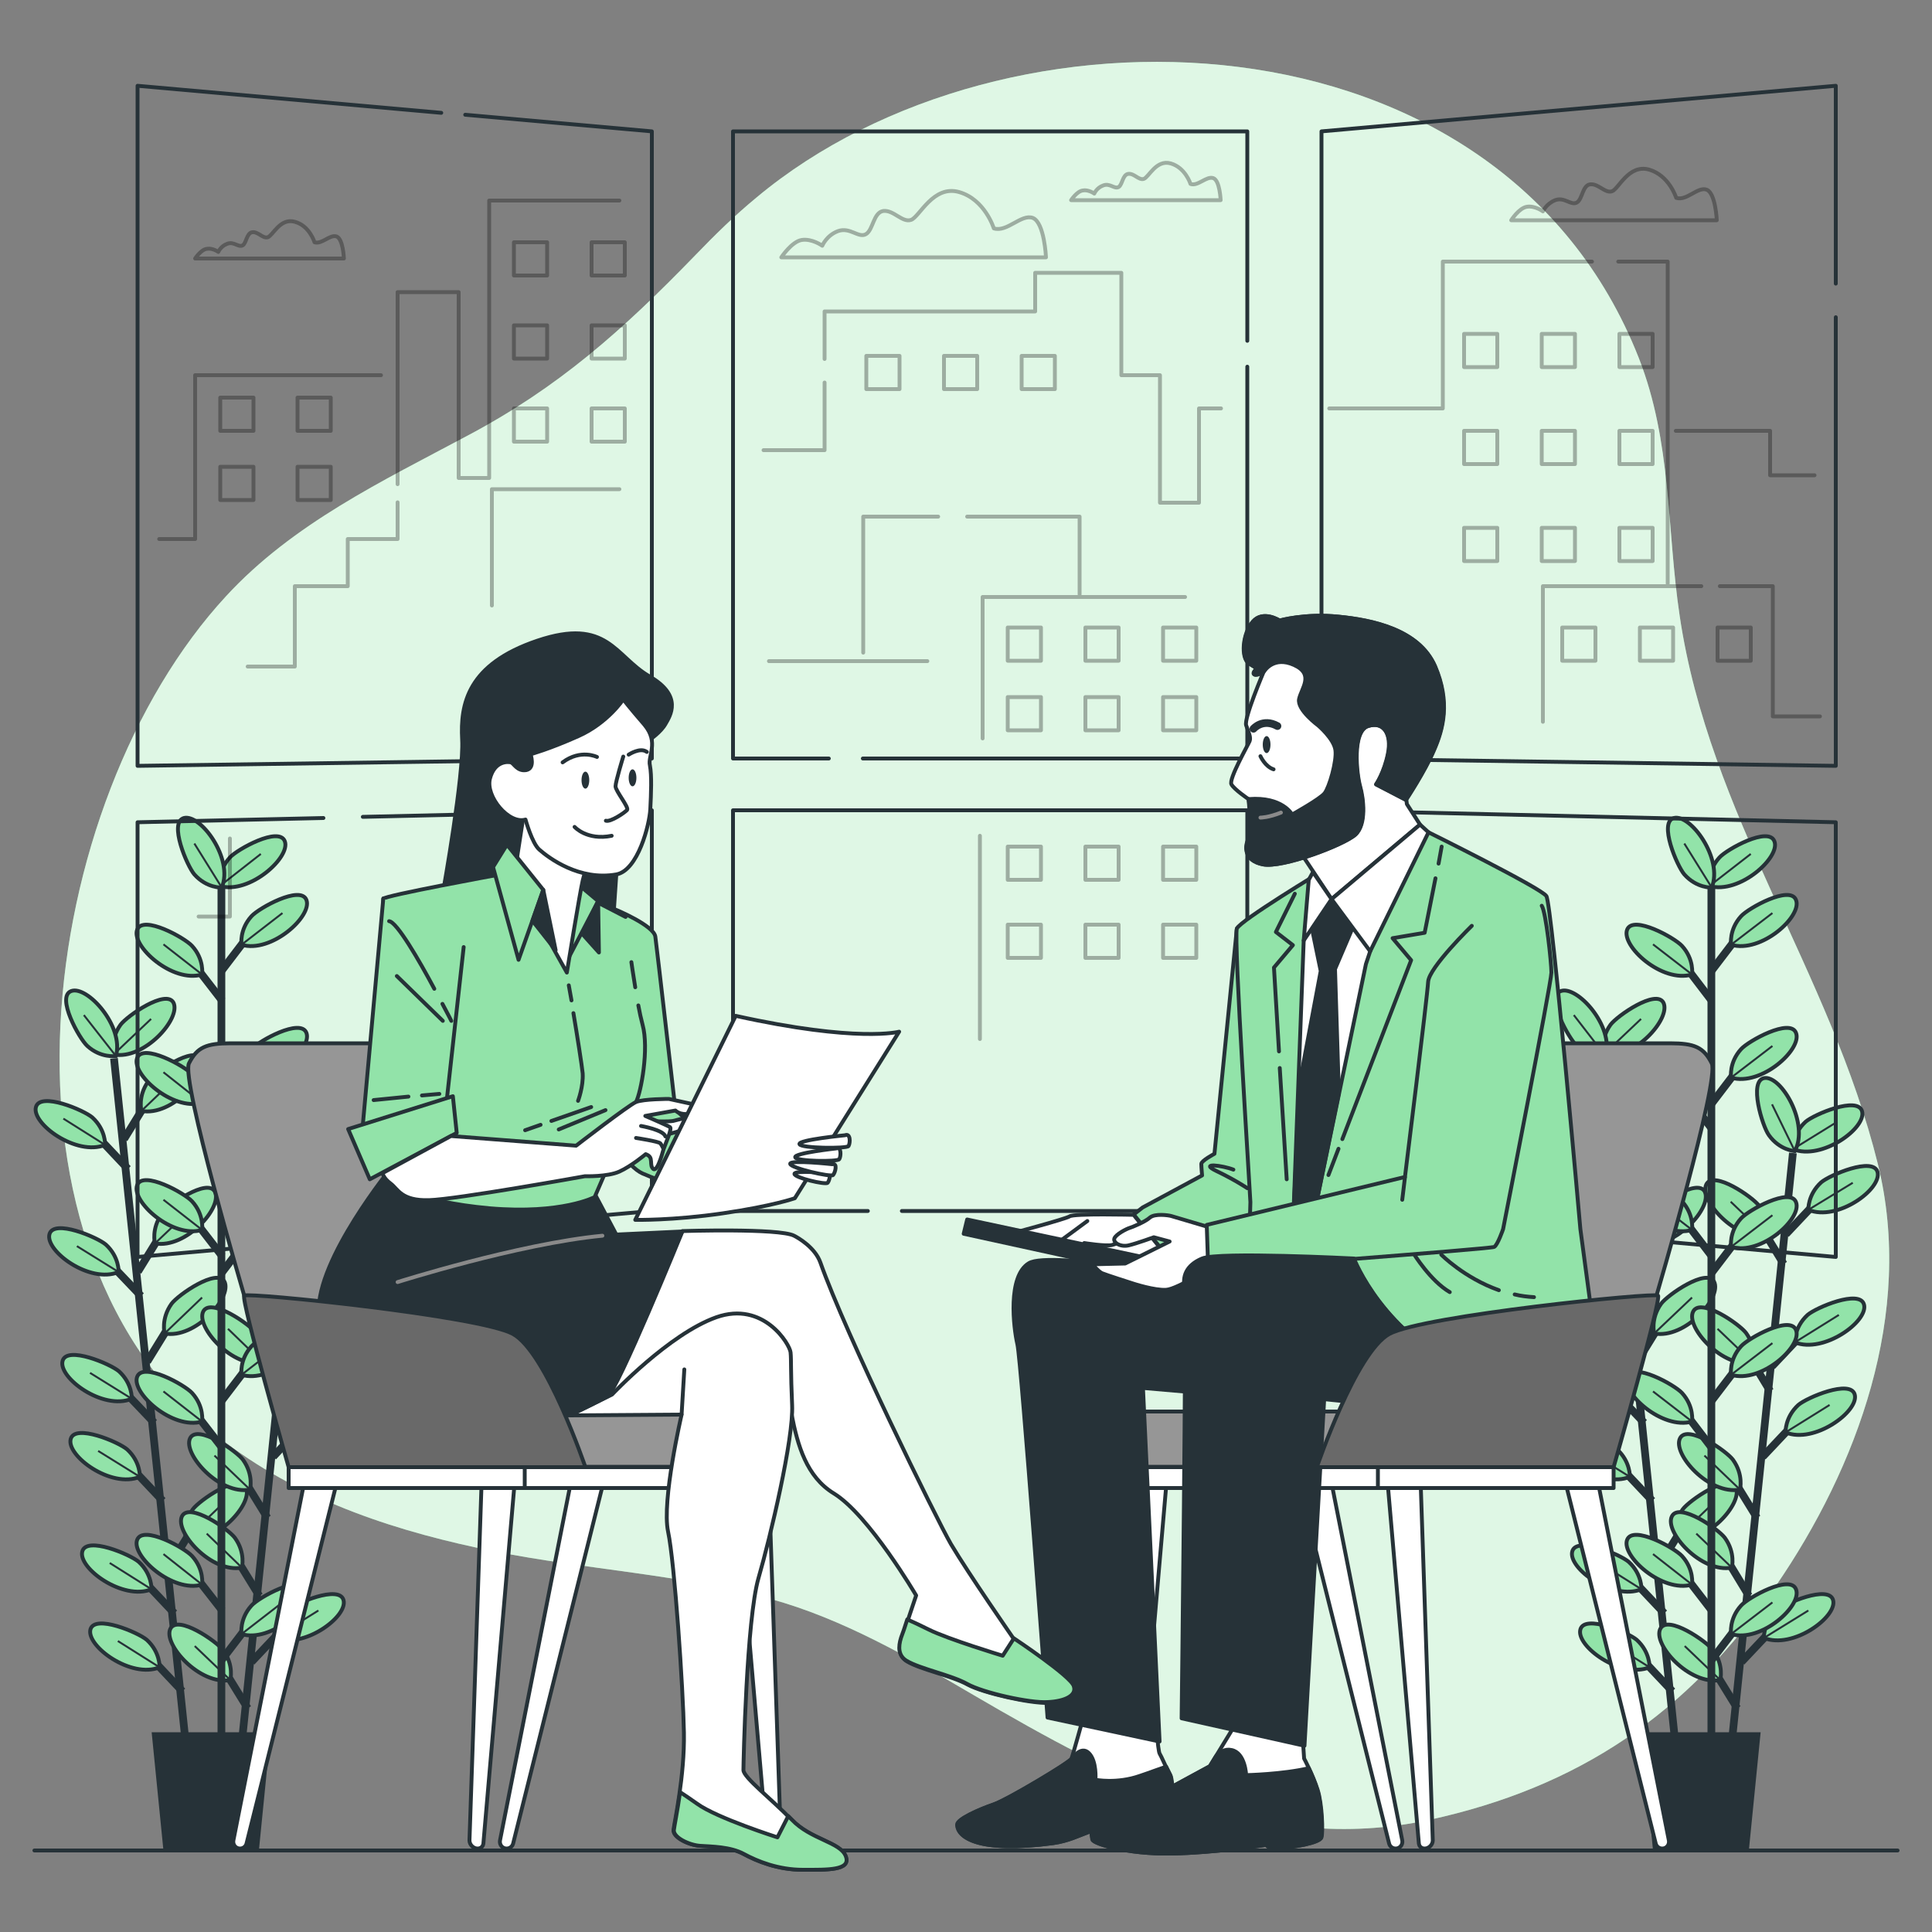 <?xml version="1.0" encoding="utf-8"?>
<!-- Generator: Adobe Illustrator 19.0.0, SVG Export Plug-In . SVG Version: 6.00 Build 0)  -->
<svg version="1.1" xmlns="http://www.w3.org/2000/svg" xmlns:xlink="http://www.w3.org/1999/xlink" x="0px" y="0px"
	 viewBox="0 0 500 500" style="enable-background:new 0 0 500 500;" xml:space="preserve">
<rect x="0" y="0" width="500" height="500" fill="#808080" stroke="none"/>
<style type="text/css">
	.st0{fill:#92E3A9;}
	.st1{opacity:0.7;fill:#FFFFFF;}
	.st2{fill:none;stroke:#263238;stroke-width:2;stroke-miterlimit:10;}
	.st3{fill:#92E3A9;stroke:#263238;stroke-miterlimit:10;}
	.st4{fill:none;stroke:#263238;stroke-width:0.5;stroke-miterlimit:10;}
	.st5{fill:#263238;stroke:#263238;stroke-miterlimit:10;}
	.st6{fill:none;stroke:#263238;stroke-linecap:round;stroke-linejoin:round;stroke-miterlimit:10;}
	.st7{opacity:0.3;}
	.st8{fill:none;stroke:#000000;stroke-linecap:round;stroke-linejoin:round;stroke-miterlimit:10;}
	.st9{fill:#FFFFFF;stroke:#263238;stroke-linecap:round;stroke-linejoin:round;stroke-miterlimit:10;}
	.st10{fill:#263238;stroke:#263238;stroke-linecap:round;stroke-linejoin:round;stroke-miterlimit:10;}
	.st11{fill:#969696;stroke:#263238;stroke-linecap:round;stroke-linejoin:round;stroke-miterlimit:10;}
	.st12{fill:#92E3A9;stroke:#263238;stroke-linecap:round;stroke-linejoin:round;stroke-miterlimit:10;}
	.st13{fill:#263238;}
	.st14{fill:none;stroke:#263238;stroke-width:2;stroke-linecap:round;stroke-linejoin:round;stroke-miterlimit:10;}
	.st15{fill:none;stroke:#8A8A8A;stroke-linecap:round;stroke-linejoin:round;stroke-miterlimit:10;}
	.st16{fill:#696969;stroke:#263238;stroke-linecap:round;stroke-linejoin:round;stroke-miterlimit:10;}
</style>
<g id="Background_Simple">
	<g>
		<path class="st0" d="M179.9,66.1c5.1-5.3,10.3-10.4,15.9-15C260.1-2.6,388,0.9,424.1,92.6c8.6,21.9,7.2,44.1,10.6,66.8
			c7.7,51.8,39,92.2,51.3,141.9c9.5,38.6-5.4,78.5-26.4,109.1c-22.9,33.3-51.2,52.2-89.8,60.6c-43.3,9.3-80.6-10.6-117.8-32.3
			c-16.7-9.8-34-19.8-52.6-24.9c-23.3-6.4-47.8-7.6-71.4-12.3c-24.5-4.9-49.1-12.7-69.5-28.1c-65.3-49.2-49-166.1,0-219.1
			c17.3-18.8,40.5-29.8,62.4-41.5C144.5,100.3,161.1,85.5,179.9,66.1z"/>
		<path class="st1" d="M179.9,66.1c5.1-5.3,10.3-10.4,15.9-15C260.1-2.6,388,0.9,424.1,92.6c8.6,21.9,7.2,44.1,10.6,66.8
			c7.7,51.8,39,92.2,51.3,141.9c9.5,38.6-5.4,78.5-26.4,109.1c-22.9,33.3-51.2,52.2-89.8,60.6c-43.3,9.3-80.6-10.6-117.8-32.3
			c-16.7-9.8-34-19.8-52.6-24.9c-23.3-6.4-47.8-7.6-71.4-12.3c-24.5-4.9-49.1-12.7-69.5-28.1c-65.3-49.2-49-166.1,0-219.1
			c17.3-18.8,40.5-29.8,62.4-41.5C144.5,100.3,161.1,85.5,179.9,66.1z"/>
	</g>
</g>
<g id="Plants">
	<g>
		<g>
			<line class="st2" x1="415.1" y1="273.9" x2="433.6" y2="451.5"/>
			<g>
				<g>
					<line class="st2" x1="430.7" y1="417.5" x2="422.3" y2="408.6"/>
					<path class="st3" d="M424.8,411.3c0,0,0.2-3.9-3.3-7.1c-2.2-1.9-13.5-6.7-14.6-2.7C405.7,405.8,417.3,414.3,424.8,411.3z"/>
					<line class="st4" x1="424.8" y1="411.3" x2="414" y2="404.5"/>
				</g>
				<g>
					<line class="st2" x1="432.8" y1="437.7" x2="424.4" y2="428.8"/>
					<path class="st3" d="M426.9,431.5c0,0,0.2-3.9-3.3-7.1c-2.2-1.9-13.5-6.7-14.6-2.7C407.8,426,419.4,434.5,426.9,431.5z"/>
					<line class="st4" x1="426.9" y1="431.5" x2="416.1" y2="424.7"/>
				</g>
				<g>
					<line class="st2" x1="425.5" y1="368.2" x2="417.1" y2="359.4"/>
					<path class="st3" d="M419.7,362c0,0,0.2-3.9-3.3-7.1c-2.2-1.9-13.5-6.7-14.6-2.7C400.6,356.5,412.2,365.1,419.7,362z"/>
					<line class="st4" x1="419.7" y1="362" x2="408.9" y2="355.3"/>
				</g>
				<g>
					<line class="st2" x1="427.6" y1="388.4" x2="419.2" y2="379.5"/>
					<path class="st3" d="M421.8,382.2c0,0,0.2-3.9-3.3-7.1c-2.2-1.9-13.5-6.7-14.6-2.7C402.7,376.7,414.3,385.3,421.8,382.2z"/>
					<line class="st4" x1="421.8" y1="382.2" x2="411" y2="375.5"/>
				</g>
				<g>
					<line class="st2" x1="422.1" y1="335.4" x2="413.7" y2="326.6"/>
					<path class="st3" d="M416.2,329.2c0,0,0.2-3.9-3.3-7.1c-2.2-1.9-13.5-6.7-14.6-2.7C397.1,323.7,408.8,332.3,416.2,329.2z"/>
					<line class="st4" x1="416.2" y1="329.2" x2="405.4" y2="322.5"/>
				</g>
				<g>
					<line class="st2" x1="418.6" y1="302.5" x2="410.2" y2="293.6"/>
					<path class="st3" d="M412.8,296.3c0,0,0.2-3.9-3.3-7.1c-2.2-1.9-13.5-6.7-14.6-2.7C393.7,290.8,405.3,299.3,412.8,296.3z"/>
					<line class="st4" x1="412.8" y1="296.3" x2="402" y2="289.5"/>
				</g>
				<g>
					<line class="st2" x1="429.2" y1="405.5" x2="435.6" y2="395.1"/>
					<path class="st3" d="M433.7,398.3c0,0-1-3.8,1.8-7.7c1.7-2.3,11.8-9.3,13.7-5.7C451.2,389,441.6,399.7,433.7,398.3z"/>
					<line class="st4" x1="433.7" y1="398.3" x2="443.4" y2="389"/>
				</g>
				<g>
					<line class="st2" x1="423.7" y1="352.4" x2="430.1" y2="342"/>
					<path class="st3" d="M428.1,345.1c0,0-1-3.8,1.8-7.7c1.7-2.3,11.8-9.3,13.7-5.7C445.7,335.8,436.1,346.6,428.1,345.1z"/>
					<line class="st4" x1="428.1" y1="345.1" x2="437.9" y2="335.8"/>
				</g>
				<g>
					<line class="st2" x1="421.3" y1="329.1" x2="427.6" y2="318.7"/>
					<path class="st3" d="M425.7,321.8c0,0-1-3.8,1.8-7.7c1.7-2.3,11.8-9.3,13.7-5.7C443.2,312.5,433.6,323.2,425.7,321.8z"/>
					<line class="st4" x1="425.7" y1="321.8" x2="435.4" y2="312.5"/>
				</g>
				<g>
					<line class="st2" x1="417.7" y1="294.8" x2="424.1" y2="284.4"/>
					<path class="st3" d="M422.1,287.5c0,0-1-3.8,1.8-7.7c1.7-2.3,11.8-9.3,13.7-5.7C439.7,278.2,430.1,289,422.1,287.5z"/>
					<line class="st4" x1="422.1" y1="287.5" x2="431.8" y2="278.2"/>
					<path class="st3" d="M415,272.9c0,0-1-3.8,1.8-7.7c1.7-2.3,11.8-9.3,13.7-5.7C432.5,263.6,422.9,274.4,415,272.9z"/>
					<line class="st4" x1="415" y1="272.9" x2="424.7" y2="263.7"/>
					<path class="st3" d="M415.5,273.3c0,0-3.9,0.6-7.4-2.6c-2.1-1.9-8.1-12.7-4.2-14.2C408.1,254.9,417.8,265.6,415.5,273.3z"/>
					<line class="st4" x1="415.5" y1="273.3" x2="407.3" y2="262.7"/>
				</g>
			</g>
		</g>
		<g>
			<line class="st2" x1="464" y1="298.4" x2="445.6" y2="475.9"/>
			<g>
				<g>
					<line class="st2" x1="449.6" y1="442.1" x2="443.2" y2="431.7"/>
					<path class="st3" d="M445.2,434.8c0,0,1-3.8-1.8-7.7c-1.7-2.3-11.8-9.3-13.7-5.6C427.6,425.5,437.2,436.2,445.2,434.8z"/>
					<line class="st4" x1="445.2" y1="434.8" x2="436" y2="426"/>
				</g>
				<g>
					<line class="st2" x1="454.7" y1="392.8" x2="448.3" y2="382.4"/>
					<path class="st3" d="M450.3,385.5c0,0,1-3.8-1.8-7.7c-1.7-2.3-11.8-9.3-13.7-5.6C432.7,376.2,442.3,387,450.3,385.5z"/>
					<line class="st4" x1="450.3" y1="385.5" x2="441.1" y2="376.7"/>
				</g>
				<g>
					<line class="st2" x1="452.6" y1="413" x2="446.3" y2="402.6"/>
					<path class="st3" d="M448.2,405.7c0,0,1-3.8-1.8-7.7c-1.7-2.3-11.8-9.3-13.7-5.6C430.6,396.4,440.3,407.2,448.2,405.7z"/>
					<line class="st4" x1="448.2" y1="405.7" x2="439" y2="396.9"/>
				</g>
				<g>
					<line class="st2" x1="458.1" y1="360" x2="451.8" y2="349.6"/>
					<path class="st3" d="M453.7,352.7c0,0,1-3.8-1.8-7.7c-1.7-2.3-11.8-9.3-13.7-5.6C436.1,343.4,445.8,354.2,453.7,352.7z"/>
					<line class="st4" x1="453.7" y1="352.7" x2="444.5" y2="343.9"/>
				</g>
				<g>
					<line class="st2" x1="461.6" y1="327.1" x2="455.2" y2="316.6"/>
					<path class="st3" d="M457.1,319.8c0,0,1-3.8-1.8-7.7c-1.7-2.3-11.8-9.3-13.7-5.6C439.6,310.5,449.2,321.2,457.1,319.8z"/>
					<line class="st4" x1="457.1" y1="319.8" x2="447.9" y2="311"/>
				</g>
				<g>
					<line class="st2" x1="450.7" y1="430.1" x2="459.1" y2="421.2"/>
					<path class="st3" d="M456.5,423.9c0,0-0.2-3.9,3.3-7.1c2.2-1.9,13.5-6.7,14.6-2.7C475.6,418.4,464,426.9,456.5,423.9z"/>
					<line class="st4" x1="456.5" y1="423.9" x2="468" y2="416.8"/>
				</g>
				<g>
					<line class="st2" x1="456.2" y1="377" x2="464.6" y2="368.1"/>
					<path class="st3" d="M462.1,370.7c0,0-0.2-3.9,3.3-7.1c2.2-1.9,13.5-6.7,14.6-2.7C481.2,365.2,469.5,373.8,462.1,370.7z"/>
					<line class="st4" x1="462.1" y1="370.7" x2="473.5" y2="363.6"/>
				</g>
				<g>
					<line class="st2" x1="458.6" y1="353.6" x2="467" y2="344.7"/>
					<path class="st3" d="M464.5,347.4c0,0-0.2-3.9,3.3-7.1c2.2-1.9,13.5-6.7,14.6-2.7C483.6,341.9,472,350.4,464.5,347.4z"/>
					<line class="st4" x1="464.5" y1="347.4" x2="475.9" y2="340.3"/>
				</g>
				<g>
					<line class="st2" x1="462.2" y1="319.4" x2="470.6" y2="310.5"/>
					<path class="st3" d="M468,313.1c0,0-0.2-3.9,3.3-7.1c2.2-1.9,13.5-6.7,14.6-2.7C487.1,307.7,475.5,316.2,468,313.1z"/>
					<line class="st4" x1="468" y1="313.1" x2="479.5" y2="306.1"/>
					<path class="st3" d="M464,297.4c0,0-0.2-3.9,3.3-7.1c2.2-1.9,13.5-6.7,14.6-2.7C483.1,291.9,471.5,300.4,464,297.4z"/>
					<line class="st4" x1="464" y1="297.4" x2="475.5" y2="290.3"/>
					<path class="st3" d="M464.5,297.9c0,0-3.9-0.2-6.7-4.1c-1.7-2.3-5.3-14.1-1.2-14.8C461,278.3,468.3,290.8,464.5,297.9z"/>
					<line class="st4" x1="464.5" y1="297.9" x2="458.6" y2="285.8"/>
				</g>
			</g>
		</g>
		<line class="st2" x1="442.9" y1="226.1" x2="442.9" y2="450.6"/>
		<g>
			<g>
				<line class="st2" x1="443" y1="416.8" x2="435.6" y2="407.2"/>
				<path class="st3" d="M437.9,410.1c0,0,0.6-3.9-2.6-7.4c-1.9-2.1-12.7-8.1-14.2-4.2C419.5,402.6,430.1,412.3,437.9,410.1z"/>
				<line class="st4" x1="437.9" y1="410.1" x2="427.8" y2="402.2"/>
			</g>
			<g>
				<line class="st2" x1="443" y1="374.7" x2="435.6" y2="365"/>
				<path class="st3" d="M437.9,367.9c0,0,0.6-3.9-2.6-7.4c-1.9-2.1-12.7-8.1-14.2-4.2C419.5,360.4,430.1,370.1,437.9,367.9z"/>
				<line class="st4" x1="437.9" y1="367.9" x2="427.8" y2="360.1"/>
			</g>
			<g>
				<line class="st2" x1="443" y1="325.1" x2="435.6" y2="315.4"/>
				<path class="st3" d="M437.9,318.3c0,0,0.6-3.9-2.6-7.4c-1.9-2.1-12.7-8.1-14.2-4.2C419.5,310.9,430.1,320.6,437.9,318.3z"/>
				<line class="st4" x1="437.9" y1="318.3" x2="427.8" y2="310.5"/>
			</g>
			<g>
				<line class="st2" x1="443" y1="292.1" x2="435.6" y2="282.4"/>
				<path class="st3" d="M437.9,285.4c0,0,0.6-3.9-2.6-7.4c-1.9-2.1-12.7-8.1-14.2-4.2C419.5,277.9,430.1,287.6,437.9,285.4z"/>
				<line class="st4" x1="437.9" y1="285.4" x2="427.8" y2="277.5"/>
			</g>
			<g>
				<line class="st2" x1="443" y1="259" x2="435.6" y2="249.3"/>
				<path class="st3" d="M437.9,252.2c0,0,0.6-3.9-2.6-7.4c-1.9-2.1-12.7-8.1-14.2-4.2C419.5,244.8,430.1,254.5,437.9,252.2z"/>
				<line class="st4" x1="437.9" y1="252.2" x2="427.8" y2="244.4"/>
			</g>
			<g>
				<line class="st2" x1="442.9" y1="429.7" x2="450.3" y2="420"/>
				<path class="st3" d="M448,422.9c0,0-0.6-3.9,2.6-7.4c1.9-2.1,12.7-8.1,14.2-4.2C466.5,415.5,455.8,425.2,448,422.9z"/>
				<line class="st4" x1="448" y1="422.9" x2="458.7" y2="414.7"/>
			</g>
			<g>
				<line class="st2" x1="442.9" y1="362.6" x2="450.3" y2="352.9"/>
				<path class="st3" d="M448,355.8c0,0-0.6-3.9,2.6-7.4c1.9-2.1,12.7-8.1,14.2-4.2C466.5,348.4,455.8,358.1,448,355.8z"/>
				<line class="st4" x1="448" y1="355.8" x2="458.7" y2="347.6"/>
			</g>
			<g>
				<line class="st2" x1="442.9" y1="329.5" x2="450.3" y2="319.8"/>
				<path class="st3" d="M448,322.7c0,0-0.6-3.9,2.6-7.4c1.9-2.1,12.7-8.1,14.2-4.2C466.5,315.3,455.8,325,448,322.7z"/>
				<line class="st4" x1="448" y1="322.7" x2="458.7" y2="314.5"/>
			</g>
			<g>
				<line class="st2" x1="442.9" y1="285.7" x2="450.3" y2="276"/>
				<path class="st3" d="M448,278.9c0,0-0.6-3.9,2.6-7.4c1.9-2.1,12.7-8.1,14.2-4.2C466.5,271.5,455.8,281.2,448,278.9z"/>
				<line class="st4" x1="448" y1="278.9" x2="458.7" y2="270.7"/>
			</g>
			<g>
				<line class="st2" x1="442.9" y1="251.3" x2="450.3" y2="241.6"/>
				<path class="st3" d="M448,244.5c0,0-0.6-3.9,2.6-7.4c1.9-2.1,12.7-8.1,14.2-4.2C466.5,237.1,455.8,246.8,448,244.5z"/>
				<line class="st4" x1="448" y1="244.5" x2="458.7" y2="236.3"/>
				<path class="st3" d="M442.4,229.3c0,0-0.6-3.9,2.6-7.4c1.9-2.1,12.7-8.1,14.2-4.2C460.9,221.8,450.2,231.5,442.4,229.3z"/>
				<line class="st4" x1="442.4" y1="229.3" x2="453.1" y2="221"/>
				<path class="st3" d="M443,229.7c0,0-3.9,0.2-7.1-3.4c-1.9-2.2-6.7-13.5-2.7-14.6C437.5,210.6,446,222.2,443,229.7z"/>
				<line class="st4" x1="443" y1="229.7" x2="435.9" y2="218.3"/>
			</g>
		</g>
		<polygon class="st5" points="452.1,478.9 428.3,478.9 425.4,448.8 455.1,448.8 		"/>
	</g>
	<g>
		<g>
			<line class="st2" x1="29.5" y1="273.9" x2="48.1" y2="451.5"/>
			<g>
				<g>
					<line class="st2" x1="45.1" y1="417.5" x2="36.7" y2="408.6"/>
					<path class="st3" d="M39.2,411.3c0,0,0.2-3.9-3.3-7.1c-2.2-1.9-13.5-6.7-14.6-2.7C20.1,405.8,31.8,414.3,39.2,411.3z"/>
					<line class="st4" x1="39.2" y1="411.3" x2="28.4" y2="404.5"/>
				</g>
				<g>
					<line class="st2" x1="47.2" y1="437.7" x2="38.8" y2="428.8"/>
					<path class="st3" d="M41.3,431.5c0,0,0.2-3.9-3.3-7.1c-2.2-1.9-13.5-6.7-14.6-2.7C22.3,426,33.9,434.5,41.3,431.5z"/>
					<line class="st4" x1="41.3" y1="431.5" x2="30.5" y2="424.7"/>
				</g>
				<g>
					<line class="st2" x1="39.9" y1="368.2" x2="31.5" y2="359.4"/>
					<path class="st3" d="M34.1,362c0,0,0.2-3.9-3.3-7.1c-2.2-1.9-13.5-6.7-14.6-2.7C15,356.5,26.6,365.1,34.1,362z"/>
					<line class="st4" x1="34.1" y1="362" x2="23.3" y2="355.3"/>
				</g>
				<g>
					<line class="st2" x1="42.1" y1="388.4" x2="33.7" y2="379.5"/>
					<path class="st3" d="M36.2,382.2c0,0,0.2-3.9-3.3-7.1c-2.2-1.9-13.5-6.7-14.6-2.7C17.1,376.7,28.7,385.3,36.2,382.2z"/>
					<line class="st4" x1="36.2" y1="382.2" x2="25.4" y2="375.5"/>
				</g>
				<g>
					<line class="st2" x1="36.5" y1="335.4" x2="28.1" y2="326.6"/>
					<path class="st3" d="M30.7,329.2c0,0,0.2-3.9-3.3-7.1c-2.2-1.9-13.5-6.7-14.6-2.7C11.6,323.7,23.2,332.3,30.7,329.2z"/>
					<line class="st4" x1="30.7" y1="329.2" x2="19.9" y2="322.5"/>
				</g>
				<g>
					<line class="st2" x1="33.1" y1="302.5" x2="24.7" y2="293.6"/>
					<path class="st3" d="M27.2,296.3c0,0,0.2-3.9-3.3-7.1c-2.2-1.9-13.5-6.7-14.6-2.7C8.1,290.8,19.8,299.3,27.2,296.3z"/>
					<line class="st4" x1="27.2" y1="296.3" x2="16.4" y2="289.5"/>
				</g>
				<g>
					<line class="st2" x1="43.7" y1="405.5" x2="50.1" y2="395.1"/>
					<path class="st3" d="M48.1,398.3c0,0-1-3.8,1.8-7.7c1.7-2.3,11.8-9.3,13.7-5.7C65.7,389,56.1,399.7,48.1,398.3z"/>
					<line class="st4" x1="48.1" y1="398.3" x2="57.8" y2="389"/>
				</g>
				<g>
					<line class="st2" x1="38.1" y1="352.4" x2="44.5" y2="342"/>
					<path class="st3" d="M42.6,345.1c0,0-1-3.8,1.8-7.7c1.7-2.3,11.8-9.3,13.7-5.7C60.1,335.8,50.5,346.6,42.6,345.1z"/>
					<line class="st4" x1="42.6" y1="345.1" x2="52.3" y2="335.8"/>
				</g>
				<g>
					<line class="st2" x1="35.7" y1="329.1" x2="42.1" y2="318.7"/>
					<path class="st3" d="M40.1,321.8c0,0-1-3.8,1.8-7.7c1.7-2.3,11.8-9.3,13.7-5.7C57.7,312.5,48.1,323.2,40.1,321.8z"/>
					<line class="st4" x1="40.1" y1="321.8" x2="49.9" y2="312.5"/>
				</g>
				<g>
					<line class="st2" x1="32.1" y1="294.8" x2="38.5" y2="284.4"/>
					<path class="st3" d="M36.6,287.5c0,0-1-3.8,1.8-7.7c1.7-2.3,11.8-9.3,13.7-5.7C54.1,278.2,44.5,289,36.6,287.5z"/>
					<line class="st4" x1="36.6" y1="287.5" x2="46.3" y2="278.2"/>
					<path class="st3" d="M29.4,272.9c0,0-1-3.8,1.8-7.7c1.7-2.3,11.8-9.3,13.7-5.7C46.9,263.6,37.3,274.4,29.4,272.9z"/>
					<line class="st4" x1="29.4" y1="272.9" x2="39.1" y2="263.7"/>
					<path class="st3" d="M30,273.3c0,0-3.9,0.6-7.4-2.6c-2.1-1.9-8.1-12.7-4.2-14.2C22.5,254.9,32.2,265.6,30,273.3z"/>
					<line class="st4" x1="30" y1="273.3" x2="21.7" y2="262.7"/>
				</g>
			</g>
		</g>
		<g>
			<line class="st2" x1="78.4" y1="298.4" x2="60" y2="475.9"/>
			<g>
				<g>
					<line class="st2" x1="64.1" y1="442.1" x2="57.7" y2="431.7"/>
					<path class="st3" d="M59.6,434.8c0,0,1-3.8-1.8-7.7c-1.7-2.3-11.8-9.3-13.7-5.6C42.1,425.5,51.7,436.2,59.6,434.8z"/>
					<line class="st4" x1="59.6" y1="434.8" x2="50.4" y2="426"/>
				</g>
				<g>
					<line class="st2" x1="69.2" y1="392.8" x2="62.8" y2="382.4"/>
					<path class="st3" d="M64.7,385.5c0,0,1-3.8-1.8-7.7c-1.7-2.3-11.8-9.3-13.7-5.6C47.2,376.2,56.8,387,64.7,385.5z"/>
					<line class="st4" x1="64.7" y1="385.5" x2="55.5" y2="376.7"/>
				</g>
				<g>
					<line class="st2" x1="67.1" y1="413" x2="60.7" y2="402.6"/>
					<path class="st3" d="M62.6,405.7c0,0,1-3.8-1.8-7.7c-1.7-2.3-11.8-9.3-13.7-5.6C45.1,396.4,54.7,407.2,62.6,405.7z"/>
					<line class="st4" x1="62.6" y1="405.7" x2="53.5" y2="396.9"/>
				</g>
				<g>
					<line class="st2" x1="72.6" y1="360" x2="66.2" y2="349.6"/>
					<path class="st3" d="M68.1,352.7c0,0,1-3.8-1.8-7.7c-1.7-2.3-11.8-9.3-13.7-5.6C50.6,343.4,60.2,354.2,68.1,352.7z"/>
					<line class="st4" x1="68.1" y1="352.7" x2="59" y2="343.9"/>
				</g>
				<g>
					<line class="st2" x1="76" y1="327.1" x2="69.6" y2="316.6"/>
					<path class="st3" d="M71.6,319.8c0,0,1-3.8-1.8-7.7c-1.7-2.3-11.8-9.3-13.7-5.6C54,310.5,63.6,321.2,71.6,319.8z"/>
					<line class="st4" x1="71.6" y1="319.8" x2="62.4" y2="311"/>
				</g>
				<g>
					<line class="st2" x1="65.1" y1="430.1" x2="73.5" y2="421.2"/>
					<path class="st3" d="M71,423.9c0,0-0.2-3.9,3.3-7.1c2.2-1.9,13.5-6.7,14.6-2.7C90.1,418.4,78.5,426.9,71,423.9z"/>
					<line class="st4" x1="71" y1="423.9" x2="82.4" y2="416.8"/>
				</g>
				<g>
					<line class="st2" x1="70.7" y1="377" x2="79" y2="368.1"/>
					<path class="st3" d="M76.5,370.7c0,0-0.2-3.9,3.3-7.1c2.2-1.9,13.5-6.7,14.6-2.7C95.6,365.2,84,373.8,76.5,370.7z"/>
					<line class="st4" x1="76.5" y1="370.7" x2="87.9" y2="363.6"/>
				</g>
				<g>
					<line class="st2" x1="73.1" y1="353.6" x2="81.5" y2="344.7"/>
					<path class="st3" d="M78.9,347.4c0,0-0.2-3.9,3.3-7.1c2.2-1.9,13.5-6.7,14.6-2.7C98,341.9,86.4,350.4,78.9,347.4z"/>
					<line class="st4" x1="78.9" y1="347.4" x2="90.4" y2="340.3"/>
				</g>
				<g>
					<line class="st2" x1="76.6" y1="319.4" x2="85" y2="310.5"/>
					<path class="st3" d="M82.5,313.1c0,0-0.2-3.9,3.3-7.1c2.2-1.9,13.5-6.7,14.6-2.7C101.6,307.7,90,316.2,82.5,313.1z"/>
					<line class="st4" x1="82.5" y1="313.1" x2="93.9" y2="306.1"/>
					<path class="st3" d="M78.5,297.4c0,0-0.2-3.9,3.3-7.1c2.2-1.9,13.5-6.7,14.6-2.7C97.6,291.9,85.9,300.4,78.5,297.4z"/>
					<line class="st4" x1="78.5" y1="297.4" x2="89.9" y2="290.3"/>
					<path class="st3" d="M78.9,297.9c0,0-3.9-0.2-6.7-4.1c-1.7-2.3-5.3-14.1-1.2-14.8C75.5,278.3,82.8,290.8,78.9,297.9z"/>
					<line class="st4" x1="78.9" y1="297.9" x2="73.1" y2="285.8"/>
				</g>
			</g>
		</g>
		<line class="st2" x1="57.3" y1="226.1" x2="57.3" y2="450.6"/>
		<g>
			<g>
				<line class="st2" x1="57.5" y1="416.8" x2="50" y2="407.2"/>
				<path class="st3" d="M52.3,410.1c0,0,0.6-3.9-2.6-7.4c-1.9-2.1-12.7-8.1-14.2-4.2C33.9,402.6,44.6,412.3,52.3,410.1z"/>
				<line class="st4" x1="52.3" y1="410.1" x2="42.3" y2="402.2"/>
			</g>
			<g>
				<line class="st2" x1="57.5" y1="374.7" x2="50" y2="365"/>
				<path class="st3" d="M52.3,367.9c0,0,0.6-3.9-2.6-7.4c-1.9-2.1-12.7-8.1-14.2-4.2C33.9,360.4,44.6,370.1,52.3,367.9z"/>
				<line class="st4" x1="52.3" y1="367.9" x2="42.3" y2="360.1"/>
			</g>
			<g>
				<line class="st2" x1="57.5" y1="325.1" x2="50" y2="315.4"/>
				<path class="st3" d="M52.3,318.3c0,0,0.6-3.9-2.6-7.4c-1.9-2.1-12.7-8.1-14.2-4.2C33.9,310.9,44.6,320.6,52.3,318.3z"/>
				<line class="st4" x1="52.3" y1="318.3" x2="42.3" y2="310.5"/>
			</g>
			<g>
				<line class="st2" x1="57.5" y1="292.1" x2="50" y2="282.4"/>
				<path class="st3" d="M52.3,285.4c0,0,0.6-3.9-2.6-7.4c-1.9-2.1-12.7-8.1-14.2-4.2C33.9,277.9,44.6,287.6,52.3,285.4z"/>
				<line class="st4" x1="52.3" y1="285.4" x2="42.3" y2="277.5"/>
			</g>
			<g>
				<line class="st2" x1="57.5" y1="259" x2="50" y2="249.3"/>
				<path class="st3" d="M52.3,252.2c0,0,0.6-3.9-2.6-7.4c-1.9-2.1-12.7-8.1-14.2-4.2C33.9,244.8,44.6,254.5,52.3,252.2z"/>
				<line class="st4" x1="52.3" y1="252.2" x2="42.3" y2="244.4"/>
			</g>
			<g>
				<line class="st2" x1="57.3" y1="429.7" x2="64.7" y2="420"/>
				<path class="st3" d="M62.5,422.9c0,0-0.6-3.9,2.6-7.4c1.9-2.1,12.7-8.1,14.2-4.2C80.9,415.5,70.2,425.2,62.5,422.9z"/>
				<line class="st4" x1="62.5" y1="422.9" x2="73.1" y2="414.7"/>
			</g>
			<g>
				<line class="st2" x1="57.3" y1="362.6" x2="64.7" y2="352.9"/>
				<path class="st3" d="M62.5,355.8c0,0-0.6-3.9,2.6-7.4c1.9-2.1,12.7-8.1,14.2-4.2C80.9,348.4,70.2,358.1,62.5,355.8z"/>
				<line class="st4" x1="62.5" y1="355.8" x2="73.1" y2="347.6"/>
			</g>
			<g>
				<line class="st2" x1="57.3" y1="329.5" x2="64.7" y2="319.8"/>
				<path class="st3" d="M62.5,322.7c0,0-0.6-3.9,2.6-7.4c1.9-2.1,12.7-8.1,14.2-4.2C80.9,315.3,70.2,325,62.5,322.7z"/>
				<line class="st4" x1="62.5" y1="322.7" x2="73.1" y2="314.5"/>
			</g>
			<g>
				<line class="st2" x1="57.3" y1="285.7" x2="64.7" y2="276"/>
				<path class="st3" d="M62.5,278.9c0,0-0.6-3.9,2.6-7.4c1.9-2.1,12.7-8.1,14.2-4.2C80.9,271.5,70.2,281.2,62.5,278.9z"/>
				<line class="st4" x1="62.5" y1="278.9" x2="73.1" y2="270.7"/>
			</g>
			<g>
				<line class="st2" x1="57.3" y1="251.3" x2="64.7" y2="241.6"/>
				<path class="st3" d="M62.5,244.5c0,0-0.6-3.9,2.6-7.4c1.9-2.1,12.7-8.1,14.2-4.2C80.9,237.1,70.2,246.8,62.5,244.5z"/>
				<line class="st4" x1="62.5" y1="244.5" x2="73.1" y2="236.3"/>
				<path class="st3" d="M56.9,229.3c0,0-0.6-3.9,2.6-7.4c1.9-2.1,12.7-8.1,14.2-4.2C75.3,221.8,64.6,231.5,56.9,229.3z"/>
				<line class="st4" x1="56.9" y1="229.3" x2="67.5" y2="221"/>
				<path class="st3" d="M57.4,229.7c0,0-3.9,0.2-7.1-3.4c-1.9-2.2-6.7-13.5-2.7-14.6C51.9,210.6,60.5,222.2,57.4,229.7z"/>
				<line class="st4" x1="57.4" y1="229.7" x2="50.3" y2="218.3"/>
			</g>
		</g>
		<polygon class="st5" points="66.5,478.9 42.8,478.9 39.8,448.8 69.5,448.8 		"/>
	</g>
</g>
<g id="Floor">
	<line class="st6" x1="8.9" y1="478.9" x2="491.1" y2="478.9"/>
</g>
<g id="Clouds">
	<g class="st7">
		<path class="st8" d="M433.8,51.2c0,0-1.8-5.8-7-7.3c-5.3-1.5-7.9,5-9.6,5.6c-1.8,0.6-3.5-2-5.6-1.8s-2,3.8-3.5,4.7
			c-1.5,0.9-3.2-1.5-5.6-0.6c-2.3,0.9-3.2,2.9-3.2,2.9s-2-1.5-4.1-1.2s-4.1,3.5-4.1,3.5h53.2c0,0-0.3-7-2.6-7.9
			S436.5,52.1,433.8,51.2z"/>
		<path class="st8" d="M257.2,59.1c0,0-2.3-7.5-9-9.4s-10.2,6.4-12.4,7.2c-2.3,0.8-4.5-2.6-7.2-2.3c-2.6,0.4-2.6,4.9-4.5,6
			c-1.9,1.1-4.1-1.9-7.2-0.8c-3,1.1-4.1,3.8-4.1,3.8s-2.6-1.9-5.3-1.5c-2.6,0.4-5.3,4.5-5.3,4.5h68.5c0,0-0.4-9-3.4-10.2
			C264.3,55.3,260.6,60.2,257.2,59.1z"/>
		<path class="st8" d="M308.1,47.6c0,0-1.3-4.2-5.1-5.3c-3.8-1.1-5.7,3.6-7,4c-1.3,0.4-2.5-1.5-4-1.3s-1.5,2.8-2.5,3.4
			c-1.1,0.6-2.3-1.1-4-0.4c-1.7,0.6-2.3,2.1-2.3,2.1s-1.5-1.1-3-0.8c-1.5,0.2-3,2.5-3,2.5h38.7c0,0-0.2-5.1-1.9-5.7
			C312.2,45.5,310,48.3,308.1,47.6z"/>
		<path class="st8" d="M81.4,62.7c0,0-1.3-4.3-5.1-5.3c-3.8-1.1-5.7,3.6-7,4c-1.3,0.4-2.5-1.5-4-1.3c-1.5,0.2-1.5,2.8-2.5,3.4
			c-1.1,0.6-2.3-1.1-4-0.4c-1.7,0.6-2.3,2.1-2.3,2.1s-1.5-1.1-3-0.8c-1.5,0.2-3,2.5-3,2.5H89c0,0-0.2-5.1-1.9-5.7
			C85.4,60.6,83.3,63.3,81.4,62.7z"/>
	</g>
</g>
<g id="Windows">
	<g>
		<g>
			<polyline class="st6" points="322.8,94.9 322.8,196.3 223.3,196.3 			"/>
			<polyline class="st6" points="214.5,196.3 189.7,196.3 189.7,34 322.8,34 322.8,88.2 			"/>
			<polyline class="st6" points="224.6,313.4 189.7,313.4 189.7,209.7 322.8,209.7 322.8,313.4 233.4,313.4 			"/>
		</g>
		<g>
			<polyline class="st6" points="475.1,82.1 475.1,198.2 342,196.3 342,34 475.1,22.2 475.1,73.4 			"/>
			<polygon class="st6" points="475.1,325.3 342,313.4 342,209.7 475.1,212.8 			"/>
		</g>
		<g>
			<polyline class="st6" points="114.2,29.2 35.6,22.2 35.6,198.2 168.7,196.3 168.7,34 120.4,29.7 			"/>
			<polyline class="st6" points="83.7,211.7 35.6,212.8 35.6,325.3 168.7,313.4 168.7,209.7 93.9,211.4 			"/>
		</g>
	</g>
</g>
<g id="Buildings">
	<g class="st7">
		<polyline class="st8" points="102.9,125.3 102.9,75.6 118.7,75.6 118.7,123.7 126.6,123.7 126.6,51.9 160.3,51.9 		"/>
		<polyline class="st8" points="64.1,172.5 76.3,172.5 76.3,151.7 90,151.7 90,139.5 102.9,139.5 102.9,130 		"/>
		<polyline class="st8" points="213.4,92.9 213.4,80.6 267.9,80.6 267.9,70.6 290.2,70.6 290.2,97.1 300.2,97.1 300.2,130.1 
			310.3,130.1 310.3,105.7 316,105.7 		"/>
		<polyline class="st8" points="197.6,116.5 213.4,116.5 213.4,99 		"/>
		<polyline class="st8" points="418.8,67.7 431.6,67.7 431.6,151 		"/>
		<polyline class="st8" points="344,105.7 373.4,105.7 373.4,67.7 412,67.7 		"/>
		<polyline class="st8" points="445.1,151.7 458.8,151.7 458.8,185.4 471,185.4 		"/>
		<polyline class="st8" points="399.3,186.8 399.3,151.7 440.3,151.7 		"/>
		<polyline class="st8" points="306.7,154.5 254.3,154.5 254.3,191.1 		"/>
		<polyline class="st8" points="242.8,133.7 223.4,133.7 223.4,168.9 		"/>
		<polyline class="st8" points="279.4,153.8 279.4,133.7 250.3,133.7 		"/>
		<line class="st8" x1="240" y1="171.1" x2="199" y2="171.1"/>
		<polyline class="st8" points="160.3,126.6 127.3,126.6 127.3,156.7 		"/>
		<polyline class="st8" points="41.2,139.5 50.5,139.5 50.5,97.1 98.6,97.1 		"/>
		<polyline class="st8" points="433.7,111.5 458.1,111.5 458.1,123 469.6,123 		"/>
		<g>
			<rect x="378.9" y="86.4" class="st8" width="8.6" height="8.6"/>
			<rect x="399" y="86.4" class="st8" width="8.6" height="8.6"/>
			<rect x="419.1" y="86.4" class="st8" width="8.6" height="8.6"/>
		</g>
		<g>
			<rect x="224.2" y="92.1" class="st8" width="8.6" height="8.6"/>
			<rect x="244.3" y="92.1" class="st8" width="8.6" height="8.6"/>
			<rect x="264.4" y="92.1" class="st8" width="8.6" height="8.6"/>
		</g>
		<g>
			<rect x="404.3" y="162.4" class="st8" width="8.6" height="8.6"/>
			<rect x="424.4" y="162.4" class="st8" width="8.6" height="8.6"/>
			<rect x="444.5" y="162.4" class="st8" width="8.6" height="8.6"/>
		</g>
		<g>
			<rect x="260.8" y="162.4" class="st8" width="8.6" height="8.6"/>
			<rect x="280.9" y="162.4" class="st8" width="8.6" height="8.6"/>
			<rect x="301" y="162.4" class="st8" width="8.6" height="8.6"/>
		</g>
		<g>
			<rect x="133" y="62.7" class="st8" width="8.6" height="8.6"/>
			<rect x="153.1" y="62.7" class="st8" width="8.6" height="8.6"/>
		</g>
		<g>
			<rect x="133" y="84.2" class="st8" width="8.6" height="8.6"/>
			<rect x="153.1" y="84.2" class="st8" width="8.6" height="8.6"/>
		</g>
		<g>
			<rect x="133" y="105.7" class="st8" width="8.6" height="8.6"/>
			<rect x="153.1" y="105.7" class="st8" width="8.6" height="8.6"/>
		</g>
		<g>
			<rect x="57" y="102.9" class="st8" width="8.6" height="8.6"/>
			<rect x="77" y="102.9" class="st8" width="8.6" height="8.6"/>
		</g>
		<g>
			<rect x="57" y="120.8" class="st8" width="8.6" height="8.6"/>
			<rect x="77" y="120.8" class="st8" width="8.6" height="8.6"/>
		</g>
		<g>
			<rect x="260.8" y="180.4" class="st8" width="8.6" height="8.6"/>
			<rect x="280.9" y="180.4" class="st8" width="8.6" height="8.6"/>
			<rect x="301" y="180.4" class="st8" width="8.6" height="8.6"/>
		</g>
		<g>
			<rect x="260.8" y="219.1" class="st8" width="8.6" height="8.6"/>
			<rect x="280.9" y="219.1" class="st8" width="8.6" height="8.6"/>
			<rect x="301" y="219.1" class="st8" width="8.6" height="8.6"/>
		</g>
		<g>
			<rect x="260.8" y="239.3" class="st8" width="8.6" height="8.6"/>
			<rect x="280.9" y="239.3" class="st8" width="8.6" height="8.6"/>
			<rect x="301" y="239.3" class="st8" width="8.6" height="8.6"/>
		</g>
		<g>
			<rect x="378.9" y="111.5" class="st8" width="8.6" height="8.6"/>
			<rect x="399" y="111.5" class="st8" width="8.6" height="8.6"/>
			<rect x="419.1" y="111.5" class="st8" width="8.6" height="8.6"/>
		</g>
		<g>
			<rect x="378.9" y="136.6" class="st8" width="8.6" height="8.6"/>
			<rect x="399" y="136.6" class="st8" width="8.6" height="8.6"/>
			<rect x="419.1" y="136.6" class="st8" width="8.6" height="8.6"/>
		</g>
		<line class="st8" x1="253.6" y1="216.3" x2="253.6" y2="268.9"/>
		<polyline class="st8" points="51.4,237.2 59.5,237.2 59.5,217 		"/>
	</g>
</g>
<g id="Character_2">
	<g>
		<path class="st9" d="M293.3,384.8l-3.1,91.5c0,1.1,1,2.1,2.1,2.1l0,0c0.8,0,1.4-0.5,1.5-1.3l8-92.4H293.3z"/>
		<g>
			<path class="st9" d="M280.4,444.3c0,0-2.7,9.8-3.1,10.8c-0.4,1-16.3,10.6-20.2,11.9c-3.8,1.3-9.4,3.8-9.4,5.2
				c0,3.3,5.5,7.4,24.8,4.8c7.8-1.1,10.4-5.4,19-3.6c0,0-0.8,1.9,2.5,1.7c3.3-0.2,9-0.6,9.4-1.9c0.4-1.3,0.2-12.3-0.6-13.8
				c-0.8-1.5-2.3-5-2.7-5.6c-0.4-0.6-1.2-10.2-1.2-10.2L280.4,444.3z"/>
			<path class="st10" d="M257.2,467c-3.8,1.3-9.4,3.8-9.4,5.2c0,3.3,5.5,7.4,24.8,4.8c7.8-1.1,10.4-5.4,19-3.6c0,0-0.8,1.9,2.5,1.7
				c3.3-0.2,9-0.6,9.4-1.9c0.4-1.3,0.2-12.3-0.6-13.8c-0.3-0.6-0.7-1.4-1.1-2.2c-1.8,0.6-4.1,1.5-6.8,2.4c-6,2.1-11.5,1-11.5,1
				s0.4-4.8-1.7-6.9c-2.1-2.1-4.4,1.5-4.4,1.5C276.9,456,261,465.6,257.2,467z"/>
		</g>
		<g>
			<path class="st9" d="M413.8,384.8l18.1,91.5c0.2,1.1-0.6,2.1-1.7,2.1l0,0c-0.8,0-1.5-0.5-1.7-1.3l-23.1-92.4H413.8z"/>
			<path class="st9" d="M367.7,384.8l3.1,91.5c0,1.1-1,2.1-2.1,2.1l0,0c-0.8,0-1.4-0.5-1.5-1.3l-8-92.4H367.7z"/>
			<path class="st9" d="M344.8,384.8l18.1,91.5c0.2,1.1-0.6,2.1-1.7,2.1l0,0c-0.8,0-1.5-0.5-1.7-1.3l-23.1-92.4H344.8z"/>
		</g>
		<rect x="293.2" y="365.3" class="st11" width="59.9" height="14.3"/>
		<g>
			<rect x="293.2" y="379.7" class="st9" width="124.4" height="5.4"/>
			<rect x="293.2" y="379.7" class="st9" width="63.4" height="5.4"/>
		</g>
		<path class="st10" d="M313.5,331.2c0,0-41.7-7.6-47.2-4.3c-5.6,3.3-4,16.7-3,21c1,4.3,7.8,96.6,7.8,96.6l29,6.2l-4.3-91.5
			l26.5,2.3L313.5,331.2z"/>
		<path class="st9" d="M293.4,314.4c0,0-15.5-0.4-16.6,0.4c-1.1,0.7-15,4.4-15,4.4l27,6.7l12.7-1.4L293.4,314.4z"/>
		<path class="st9" d="M281.4,316l-7.2,5.3l7.1,4.8l-0.7-4.4c0,0,5.7,0.9,7.2,0.5c1.6-0.4,4.1-1.8,4.1-1.8"/>
		<path class="st12" d="M320.1,240.3l-5.8,58.3c0,0-3.4,1.8-3.4,2.6c0,0.9,0.2,3,0.2,3l-15.4,8.3l-2.3,1.8l8.1,10.1l26-6.2
			l-4.2-74.7L320.1,240.3z"/>
		<path class="st6" d="M322.8,307.5c0,0-3.1-2.1-7.9-4.4s1.5-1.5,4.3-0.4"/>
		<path class="st11" d="M428.7,335.3c0,0,16.4-55.9,14.3-60.1c-2.1-4.2-4.5-5.2-10.8-5.2h-72.8l-6.8,109.6L428.7,335.3z"/>
		<path class="st12" d="M342.4,225.3c0,0-21.4,12.9-22.3,15c-0.9,2.1,3.5,69.6,3.5,70.8c0,1.2-0.4,10.8-0.4,10.8l27,3.7
			c0,0,7.8,20.1,30,29.3c22.3,9.2,33.4-0.9,33.4-1.8c0-0.9-4.6-35-4.6-35s-7.4-84.1-8.8-86.2c-1.4-2.1-30.7-16.6-30.7-16.6
			L342.4,225.3z"/>
		<path class="st6" d="M392,335c1.6,0.4,3.3,0.6,5,0.7"/>
		<path class="st6" d="M373,324.7c0,0,5.9,6,14.9,9.2"/>
		<path class="st6" d="M365.9,324.5c0,0,4.3,7,9.3,9.9"/>
		<polygon class="st9" points="337.4,243.4 334.7,315.4 339.9,315.1 353.5,249.5 354.6,246.2 357.7,226.2 344.3,222.5 		"/>
		<polygon class="st10" points="344.8,229.3 339.3,239.2 341.8,251.3 336.4,280 334.7,315.4 339.9,315.1 346.5,282.9 345.5,250.8 
			351.1,237.7 		"/>
		<polygon class="st9" points="336.1,219.9 344.6,232.7 367.5,213.4 364.1,208.1 363.8,205.8 365,186.7 344.2,183.4 		"/>
		<g>
			<path class="st9" d="M327.1,173.7c0,0-5.2,12.2-4.6,14c0.6,1.8,1.3,3.1,0.9,4.1c-0.4,1-5.5,9.9-4.7,11.2c0.7,1.3,4.4,3.8,4.4,3.8
				s1,8.6,0,10.3c-1,1.8-1.3,5.6,3.7,6.6s20.9-5,23.9-7.7c2.9-2.7,2.1-9.3,1.2-12.5c-0.9-3.2-2.1-14.3,2.1-15.6
				c4.1-1.3,6.2,2.1,5.2,7.1c-1,5-3.1,8-3.1,8l7.7,4c0,0,4.9-7.4,7.2-12.8c2.4-5.5,4.3-12.4,0.3-21.8c-4-9.4-16.1-11.9-24.8-12.8
				c-8.7-0.9-15.3,1-15.3,1s-4.3-2.8-6.9,0.3c-2.7,3.1-3.1,9.4-1,10.8c2.1,1.3,2.1,1.3,2.1,1.3s-1.5,1.2-0.6,1.6
				C325.4,175,327.1,173.7,327.1,173.7z"/>
			<path class="st10" d="M346.4,159.6c-8.7-0.9-15.3,1-15.3,1s-4.3-2.8-6.9,0.3c-2.7,3.1-3.1,9.4-1,10.8c2.1,1.3,2.1,1.3,2.1,1.3
				s-1.5,1.2-0.6,1.6c0,0,0,0,0,0l2.5-0.9c0,0,2.4-4,7.7-1.6c5.3,2.4,1.9,6,1.3,8.8c-0.6,2.8,5,6.9,5,6.9s4,3.4,4.4,6.3
				c0.4,2.9-1.6,9.7-2.8,11.2c-1.2,1.5-8.4,5.5-8.4,5.5s-2.5-4.7-11.2-4c0,0,1,8.6,0,10.3c-1,1.8-1.3,5.6,3.7,6.6s20.9-5,23.9-7.7
				c2.9-2.7,2.1-9.3,1.2-12.5c-0.9-3.2-2.1-14.3,2.1-15.6c4.1-1.3,6.2,2.1,5.2,7.1c-1,5-3.1,8-3.1,8l7.7,4c0,0,4.9-7.4,7.2-12.8
				c2.4-5.5,4.3-12.4,0.3-21.8C367.2,162.9,355.1,160.4,346.4,159.6z"/>
			<ellipse class="st13" cx="327.8" cy="192.7" rx="1" ry="2.2"/>
			<path class="st14" d="M324.4,188.6c0,0,2.4-2.8,6.2-0.7"/>
			<path class="st15" d="M326.2,211.6c0,0,2.1,0,5.3-1.3"/>
			<path class="st6" d="M326.2,195.7c0,0,1.2,2.7,3.4,3.4"/>
		</g>
		<polygon class="st9" points="344.6,232.7 354.6,246.2 369.7,215.4 367.5,213.4 		"/>
		<polygon class="st9" points="339.8,225.7 338.7,227.7 337.4,243.4 344.6,232.7 		"/>
		<line class="st6" x1="346.4" y1="297.3" x2="343.8" y2="304.1"/>
		<polyline class="st6" points="371.5,227.3 368.7,241.4 360.4,242.8 365.2,248.5 347.4,294.8 		"/>
		<line class="st6" x1="373.1" y1="219.1" x2="372.3" y2="223.5"/>
		<line class="st6" x1="331.2" y1="276.4" x2="333" y2="305.2"/>
		<polyline class="st6" points="335.1,231.3 330.2,241.2 334.6,244.6 329.7,250.4 331,272.1 		"/>
		<polygon class="st10" points="296.6,325.5 250.3,315.6 249.4,319.3 295.6,329.4 		"/>
		<path class="st9" d="M313.9,317.9c0,0-10.1-3-10.8-3.2c-0.7-0.2-4.2-0.7-5.5,0.4c-1.2,1.1-4.6,2.5-5.3,2.7
			c-0.7,0.2-3.5,1.6-3.9,2.7c-0.4,1.1,1.6,2.3,3.7,1.8c2.1-0.5,6.5-2.1,6.5-2.1l4.1,1.1l-11.5,5.7l-8.5,0.2c0,0,1.6,1.9,2.5,2.3
			c0.9,0.4,8.1,2.7,8.1,2.7s5.5,1.8,8.5,1.6c3-0.2,11.8-6,11.8-6L313.9,317.9z"/>
		<g>
			<path class="st12" d="M380.9,239.6c0,0-11.1,10.8-11.3,14.5c-0.2,3.7-6,50.5-6,50.5L312.3,317l0.4,11.7c0,0,73.1-5.5,74-6
				c0.9-0.5,2.3-4.6,2.3-4.6s12.5-63.8,12.5-66.4s-1.4-15.7-2.5-17.3"/>
			<line class="st9" x1="363.6" y1="304.7" x2="362.9" y2="310.5"/>
		</g>
		<g>
			<path class="st9" d="M320,445.8l-6.9,11.3c0,0-19.8,10.8-21.5,11.5c-1.7,0.8-8.8,1.7-9,3.5c-0.2,1.7,0,3.1,0.2,4
				c0.2,1,8.8,3.8,20.4,3.6c11.5-0.2,24.8-2.3,24.8-2.3s-0.8,0.8,2.9,0.8c3.6,0,10.8-1.3,11.1-2.7c0.4-1.3,0.2-8.5-1-12.3
				c-1.2-3.8-3.5-8.1-3.5-8.1l-0.4-6.1L320,445.8z"/>
			<path class="st10" d="M282.5,472.1c-0.2,1.7,0,3.1,0.2,4c0.2,1,8.8,3.8,20.4,3.6s24.8-2.3,24.8-2.3s-0.8,0.8,2.9,0.8
				c3.6,0,10.8-1.3,11.1-2.7c0.4-1.3,0.2-8.5-1-12.3c-0.6-2-1.5-4.1-2.2-5.6c-6.7,1.6-16.2,1.8-16.2,1.8s-0.2-5.8-3.8-6.5
				c-1.7-0.4-3.1,0.6-4,1.6l-1.6,2.6c0,0-19.8,10.8-21.5,11.5C289.8,469.4,282.7,470.4,282.5,472.1z"/>
		</g>
		<path class="st10" d="M380.4,355c-22.3-9.2-30-29.3-30-29.3s-35-1.8-39.3,0c-4.3,1.8-5.1,4.8-4.5,7.6c0.5,2.8-0.8,111.4-0.8,111.4
			l31.8,7.1l5.1-89.7c0,0,51.8,5.6,60.6,2.8c6-1.9,7.6-6.2,7.7-9.2C406.3,358.4,396.1,361.5,380.4,355z"/>
		<path class="st16" d="M417.6,379.7c0,0,12.4-43.4,11.5-44.4c-0.9-0.9-60.8,5.2-69.5,9.9c-8.7,4.7-18.8,34.5-18.8,34.5H417.6z"/>
	</g>
</g>
<g id="Character_1_00000000223990596362153870000015826751603722506922_">
	<g>
		<g>
			<path class="st9" d="M78.5,384.8l-18.1,91.5c-0.2,1.1,0.6,2.1,1.7,2.1l0,0c0.8,0,1.5-0.5,1.7-1.3l23.1-92.4H78.5z"/>
			<path class="st9" d="M124.6,384.8l-3.1,91.5c0,1.1,1,2.1,2.1,2.1l0,0c0.8,0,1.4-0.5,1.5-1.3l8-92.4H124.6z"/>
			<path class="st9" d="M147.5,384.8l-18.1,91.5c-0.2,1.1,0.6,2.1,1.7,2.1l0,0c0.8,0,1.5-0.5,1.7-1.3l23.1-92.4H147.5z"/>
			<path class="st9" d="M199,384.8l3.1,91.5c0,1.1-1,2.1-2.1,2.1l0,0c-0.8,0-1.4-0.5-1.5-1.3l-8-92.4H199z"/>
		</g>
		<path class="st11" d="M63.2,335.3c0,0-16.4-55.9-14.3-60.1c2.1-4.2,4.5-5.2,10.8-5.2h72.8l6.8,109.6L63.2,335.3z"/>
		<path class="st10" d="M168.2,191.4c0,0,2.8-1.9,4-4c1.2-2.1,4.7-7.3-4.2-12.4c-8.9-5.2-10.8-15.3-28.9-9.2
			c-18.1,6.1-20,16.4-19.5,25.6c0.5,9.2-4.9,39.2-4.9,39.2l43.9,8.9l1.2-17.6l3.8-31.5L168.2,191.4z"/>
		<path class="st12" d="M159.3,235.4c0,0,9.9,4.1,10.3,7c0.4,2.9,5.2,44.8,5.2,44.8l13.2,12l-5,10.9c0,0-12.8-4.7-16.7-6.4
			c-3.9-1.7-8.9-9.9-8.9-9.9s2.5-30.3-0.2-39.6c-2.7-9.3-4.7-21.3-4.7-21.3L159.3,235.4z"/>
		<rect x="139.3" y="365.3" class="st11" width="59.9" height="14.3"/>
		<g>
			<rect x="74.7" y="379.7" class="st9" width="124.4" height="5.4"/>
			<rect x="135.8" y="379.7" class="st9" width="63.4" height="5.4"/>
		</g>
		<g>
			<path class="st9" d="M176.6,318.6c0,0,25-0.8,28.9,1.2c1,0.5,5.4,3,6.8,6.9c6.6,18.7,30.1,66.5,33.8,72.9
				c4.5,7.6,16.3,24.6,16.3,24.6s14.9,9.9,15.7,12.4c0.8,2.5-2.3,3.9-6.8,4.1c-4.5,0.2-16.7-2.5-20.8-4.7c-4.1-2.3-12.2-3.9-15.7-6
				c-2.2-1.3-2.3-3.5-1.4-6c0.8-2.5,3.7-11.1,3.7-11.1s-12.2-20.8-21.3-26.4c-14.1-8.6-9.3-32.3-17.2-40.7
				c-7.8-8.5-20.7,2.8-27.9,6.9c-7.2,4.1-13.4,8.9-13.4,8.9L176.6,318.6z"/>
			<path class="st12" d="M262.4,424l-2.9,4.5c0,0-14.2-4.3-19.2-6.8c-1.8-0.9-3.7-1.8-5.5-2.6c-0.6,1.9-1.2,3.7-1.6,4.7
				c-0.8,2.5-0.7,4.7,1.4,6c3.5,2.1,11.6,3.7,15.7,6c4.1,2.3,16.3,5,20.8,4.7c4.5-0.2,7.6-1.7,6.8-4.1
				C277.3,433.9,262.4,424,262.4,424z"/>
		</g>
		<g>
			<path class="st9" d="M147.5,366.3l28.9-0.2c0,0-5.2,22.3-3.5,30.3c1.7,8,3.9,40.7,4.1,52c0.2,11.3-2.5,23.3-2.7,25.2
				c-0.2,1.9,3.9,3.9,6.8,4.1c2.9,0.2,7.8,0.2,11.3,2.1c3.5,1.9,8.9,4.1,15.3,4.1c6.4,0,12.6,0.2,11.1-3.5c-1.4-3.7-9.1-4.3-14-9.5
				c-5-5.2-12.4-10.9-12.4-12.8c0-1.9,0.8-39,3.9-49.7c3.1-10.7,9.1-36.1,8.7-44.8c-0.4-8.7-0.2-11.6-0.4-13.6
				c-0.2-2.1-7-13.4-19.2-9.1c-12.2,4.3-27,20-27,20L147.5,366.3z"/>
			<line class="st9" x1="176.4" y1="366" x2="177.1" y2="354.4"/>
			<path class="st12" d="M218.9,480.4c-1.4-3.7-9.1-4.3-14-9.5c-0.3-0.3-0.6-0.6-0.9-0.9l-2.8,5.5c0,0-15.7-5-20.8-8.7
				c-1.8-1.3-3.2-2.2-4.4-3c-0.7,5-1.5,8.8-1.6,9.8c-0.2,1.9,3.9,3.9,6.8,4.1c2.9,0.2,7.8,0.2,11.3,2.1c3.5,1.9,8.9,4.1,15.3,4.1
				S220.3,484.1,218.9,480.4z"/>
		</g>
		<path class="st10" d="M101.5,301.9c0,0-19.6,23.9-19,37.8c0.6,13.8,3.9,30.1,27,33c23.1,2.9,45.2-10.1,47.7-11.3
			s19.4-42.7,19.4-42.7l-17.1,0.8l-8-15.1L101.5,301.9z"/>
		<path class="st12" d="M165.2,260.2c0.3,1.7,0.7,3.5,1.1,5c1.7,6.2-0.4,17.5-1.7,20c-1.2,2.5-10.7,24.6-10.7,24.6
			s-8.5,4.5-27.2,2.9c-18.8-1.7-25.6-6.4-25.6-6.4s-2.1-72.8-1.9-73.7c0.2-0.8,29.7-6.2,29.7-6.2l20.6,4.5l12.4,6.4"/>
		<line class="st6" x1="139.9" y1="291.1" x2="135.9" y2="292.5"/>
		<line class="st6" x1="153" y1="286.5" x2="142.7" y2="290.1"/>
		<line class="st6" x1="156.7" y1="287.3" x2="144.6" y2="292.3"/>
		<path class="st6" d="M148.4,262.2c1,5.9,2.2,13.6,2.4,15.6c0.2,3.4-1.2,7.1-1.2,7.1"/>
		<path class="st6" d="M147.2,255c0,0,0.3,1.6,0.7,3.9"/>
		<path class="st12" d="M163.4,249c0,0,0.4,2.9,1,6.5"/>
		<polyline class="st12" points="99.2,232.5 93.8,292.2 115.3,287.6 120,245.1 		"/>
		<line class="st6" x1="109.2" y1="283.5" x2="113.7" y2="283.1"/>
		<line class="st6" x1="96.7" y1="284.7" x2="105.7" y2="283.8"/>
		<path class="st6" d="M112.4,255.9c-4-7.5-9.7-17.3-11.7-17.5"/>
		<path class="st6" d="M116.8,264.2c0,0-0.9-1.8-2.3-4.4"/>
		<line class="st6" x1="102.7" y1="252.6" x2="114.6" y2="264.2"/>
		<polygon class="st12" points="90.1,292.2 95.7,305.2 118.2,293.2 117.2,283.7 		"/>
		<path class="st9" d="M170,290.2c0,0,2.9,0.1,4.2-0.1c1.3-0.3,4.2-1.3,4.1-0.1c-0.1,1.2-0.9,2-2,2.5c-1,0.5-6,1.7-6,1.7L170,290.2z
			"/>
		<path class="st9" d="M116.7,294l32.4,2.5c0,0,13.6-10.5,15.5-11.3c1.9-0.8,8.5-0.8,8.5-0.8l8.7,1.9c0,0-0.8,1.4-3.3,1.9
			s-3.7-0.8-3.7-0.8l-7.8,1.4c0,0,5.8,2.5,6.4,2.9c0.6,0.4-1.2,4.3-1.7,5.8c-0.4,1.4-1.8,6.6-2.9,4.7c-0.4-0.6-0.2-1.4-0.4-2.3
			c-0.2-0.9-1.3-1.2-1.3-1.2s-3.7,3.1-6.8,4.5c-3.1,1.4-8.9,1.2-8.9,1.2s-33.2,6-40.4,6.2c-7.2,0.2-8-2.9-9.9-4.3
			c-1.9-1.4-2.1-2.7-2.1-2.7L116.7,294z"/>
		<path class="st6" d="M165.9,291.4c0,0,5.8,1,6.3,2.7"/>
		<path class="st6" d="M164.6,294.5c0,0,5.9,0.9,6.3,1.4c0.4,0.5,0.8,1.4,0.8,1.4"/>
		<path class="st9" d="M190.4,262.9l-26,52.8c0,0,9.7,0.2,22.7-1.7c13-1.9,18.6-3.9,18.6-3.9l27-43.1
			C232.7,267,222,269.9,190.4,262.9z"/>
		<g>
			<path class="st9" d="M218.7,293.8c0,0-12.2,1.2-11.8,2.3c0.3,1.1,12.2,1.2,12.7,0.5C220.1,295.7,220.1,293.2,218.7,293.8z"/>
			<path class="st9" d="M216.5,297.2c0,0-11,1.2-10.7,2.3c0.3,1.1,11,1.2,11.4,0.5C217.7,299.2,217.7,296.6,216.5,297.2z"/>
			<path class="st9" d="M214.2,303.6c0,0-8.6-0.8-8.6,0.2c0,1,8.1,2.9,8.6,2.3S215.2,303.2,214.2,303.6z"/>
			<path class="st9" d="M215.4,301.3c0,0-11-1.2-10.9-0.1c0.1,1.1,10.5,3.5,11.1,2.9C216.2,303.4,216.8,300.9,215.4,301.3z"/>
		</g>
		<path class="st15" d="M102.9,331.8c0,0,31.2-9.9,53-12"/>
		<path class="st16" d="M74.7,379.7c0,0-12.4-43.4-11.5-44.4c0.9-0.9,60.8,5.2,69.5,9.9c8.7,4.7,18.8,34.5,18.8,34.5H74.7z"/>
		<g>
			<polygon class="st12" points="147.3,247.6 154.8,233.2 148.6,228 			"/>
			<path class="st9" d="M135.6,210.4l-2.6,16.8l13.7,24.5c0,0,3.4-20.9,4.1-23.8c0.7-2.9,1.5-4.3,1.5-4.3l-15.9-15.2L135.6,210.4z"
				/>
			<polygon class="st12" points="140.6,230.3 134.2,248.4 127.6,224.4 131.2,218.6 			"/>
			<polygon class="st10" points="140.6,230.3 143.8,245.9 137.8,238.3 			"/>
			<polygon class="st10" points="154.8,233.2 155,246.5 150.7,241.7 			"/>
		</g>
		<g>
			<path class="st9" d="M161.3,181c0,0-4,6.1-11.6,9.5c-7.6,3.4-12.4,4.7-12.4,4.7s1.3,3.6-1.1,4.1c-2.4,0.4-3.2-1.8-4-2
				c-0.8-0.2-4.2-0.4-5.4,4.2c-1.2,4.6,4.9,11.9,9.2,10.6c0,0,1.7,6.2,3.6,7.8c2.4,2.1,10.3,8.1,19.9,6.4c5.6-1,8.6-12.9,8.8-16.9
				c0.2-4,0.4-8.7-0.1-11.3c-0.6-2.5,2.4-5.9-1.4-10.5C162.9,183.1,161.3,181,161.3,181z"/>
			<path class="st6" d="M161.3,195.8c0,0-2,6.5-2,7.7s3.5,5.4,3,6.1c-0.6,0.7-4.3,3.2-5.5,2.8"/>
			<path class="st6" d="M148.7,214c0,0,3.2,3.6,9.6,2.3"/>
			<path class="st6" d="M154.5,195.9c0,0-4.2-2.1-8.9,1.4"/>
			<path class="st6" d="M162.7,195.3c0,0,3-2,4.7-0.7"/>
			<ellipse class="st13" cx="151.5" cy="201.9" rx="1" ry="2.2"/>
			<ellipse class="st13" cx="163.7" cy="201.3" rx="1" ry="2.2"/>
		</g>
	</g>
</g>
</svg>
